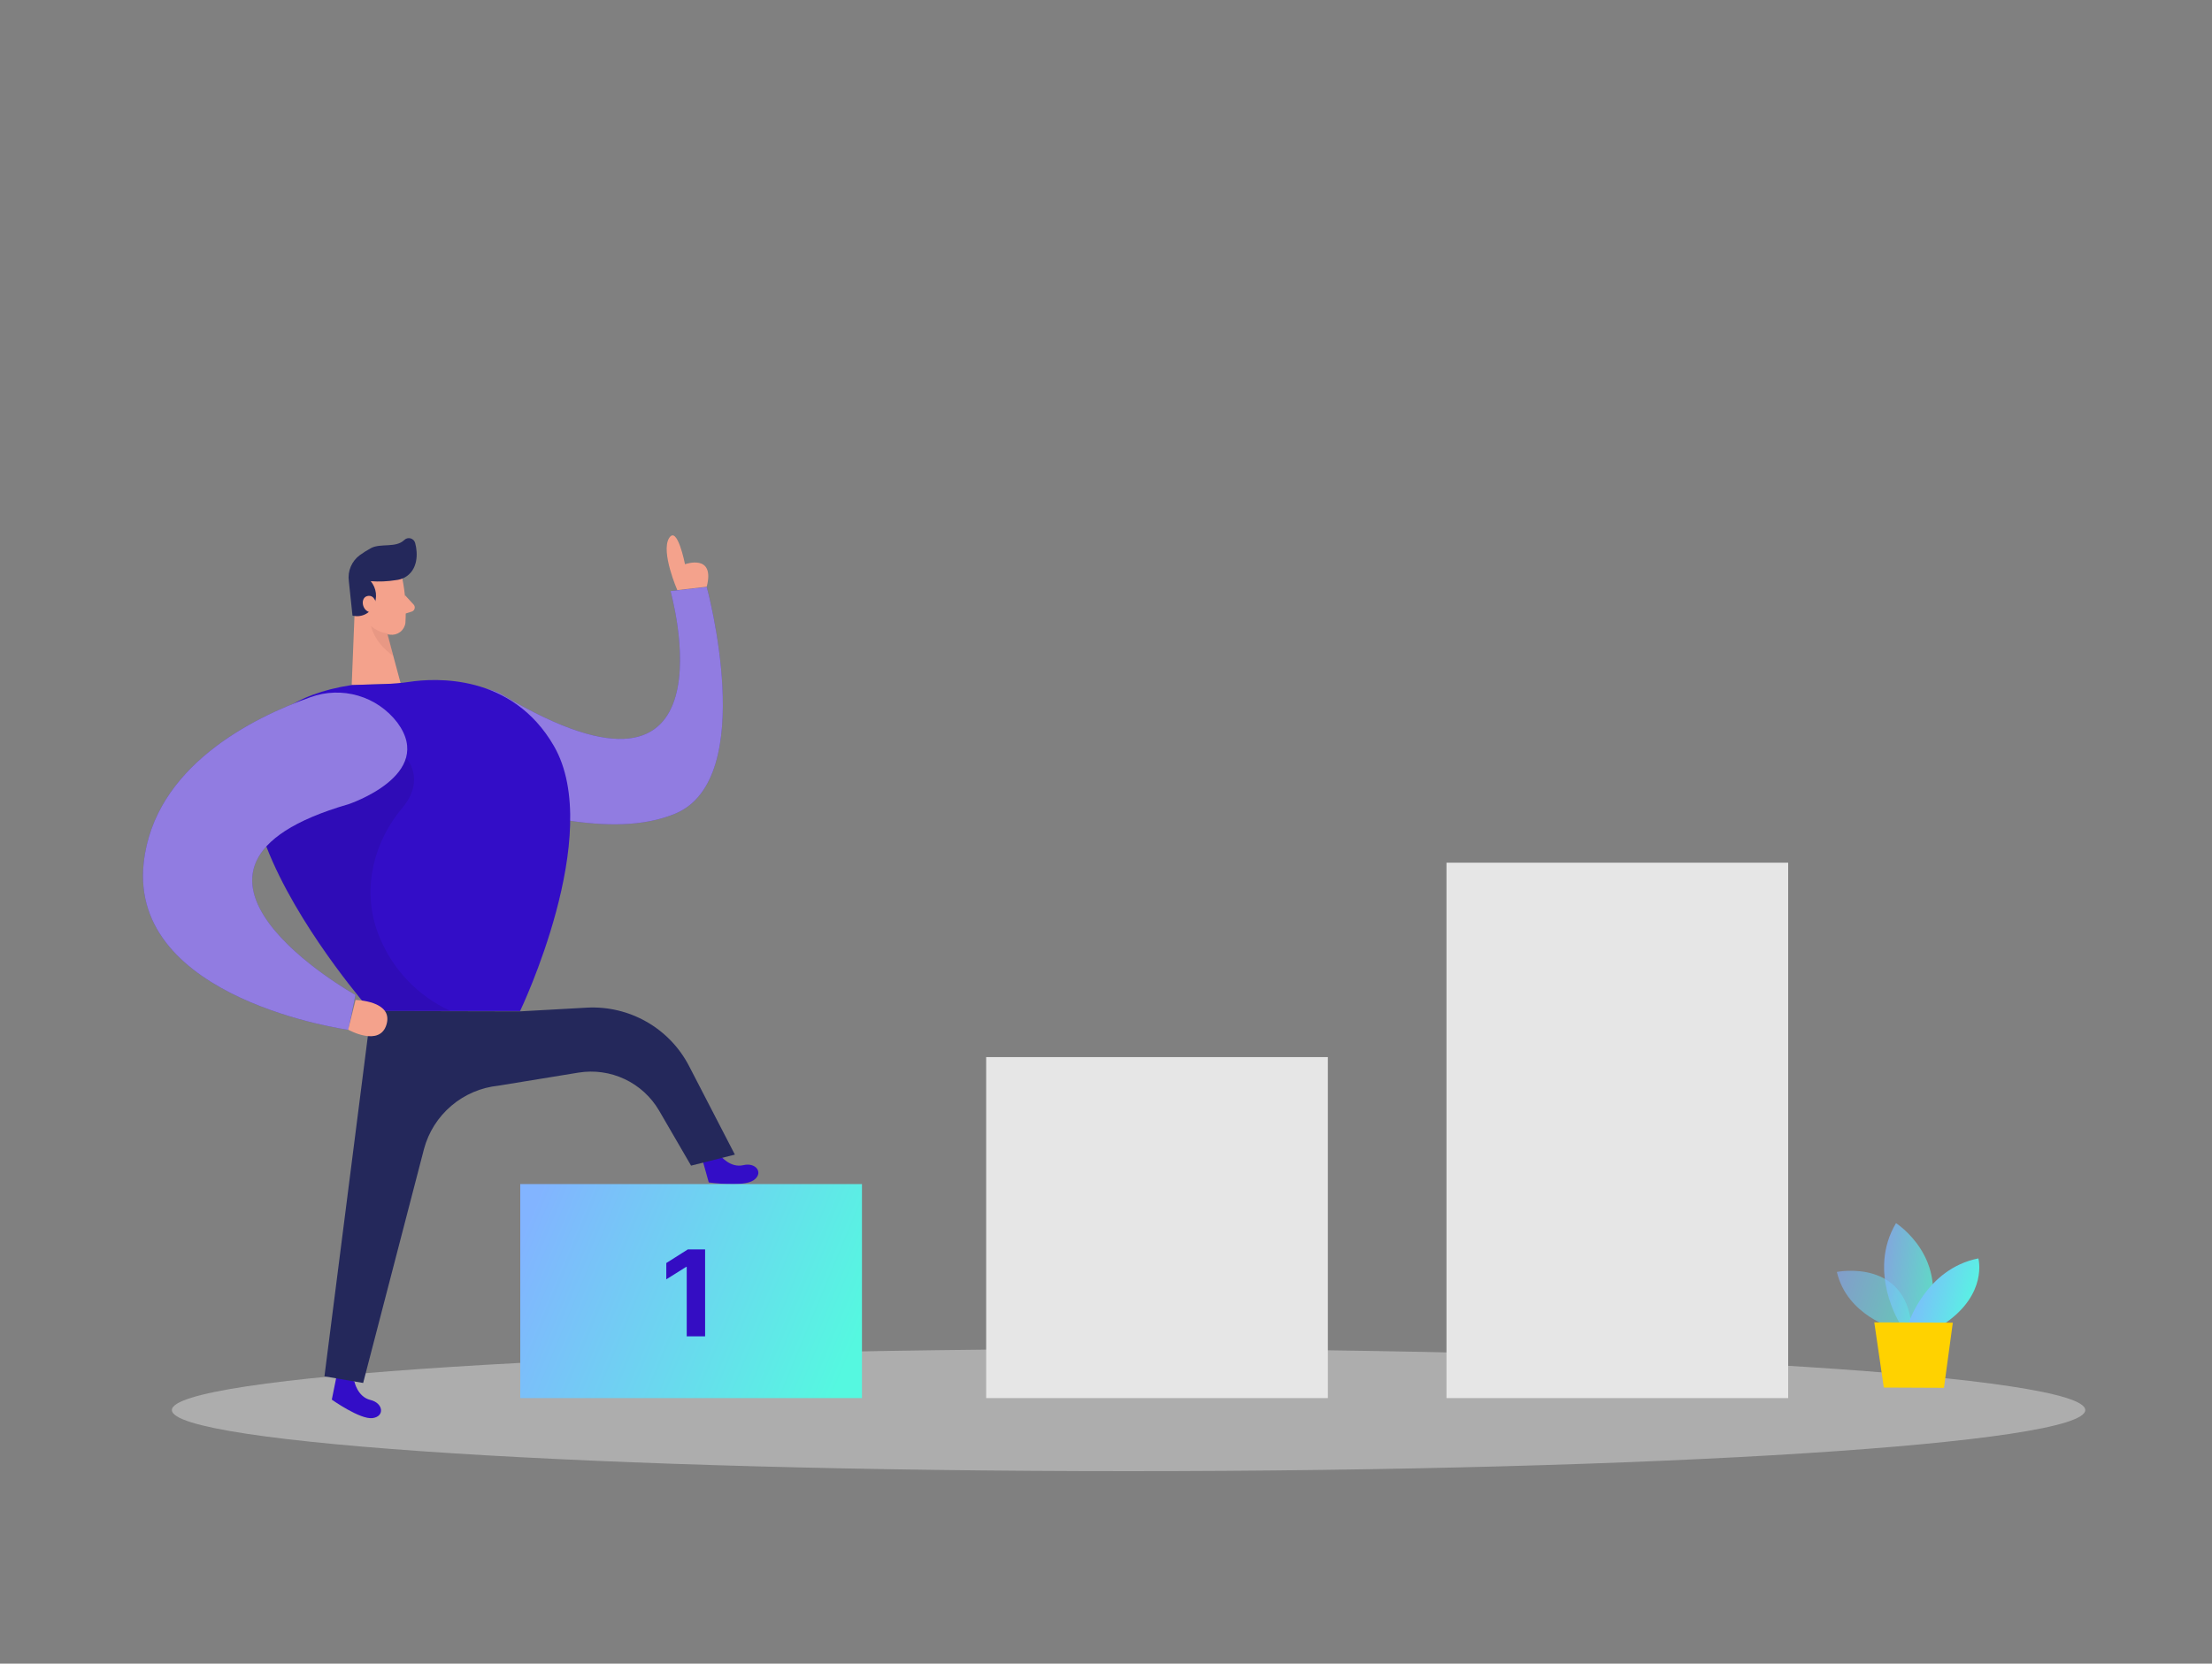 <svg width="222" height="167" viewBox="0 0 222 167" fill="none" xmlns="http://www.w3.org/2000/svg">
<rect x="0" y="0" width="222" height="167" fill="#808080" stroke="none"/>
<path d="M42.53 73.745C42.359 74.406 42.323 75.096 42.424 75.771C42.525 76.447 42.761 77.096 43.117 77.679C43.474 78.262 43.944 78.767 44.5 79.166C45.056 79.565 45.686 79.848 46.354 79.999C52.27 81.323 61.339 84.364 67.799 81.661C76.163 78.121 70.929 58.916 70.929 58.916L67.294 59.337C67.294 59.337 74.287 83.993 50.4 69.734C47.358 67.918 43.412 70.338 42.53 73.767V73.745Z" fill="#330DC7"/>
<path opacity="0.46" d="M42.53 73.745C42.359 74.406 42.323 75.096 42.424 75.771C42.525 76.447 42.761 77.096 43.117 77.679C43.474 78.262 43.944 78.767 44.5 79.166C45.056 79.565 45.686 79.848 46.354 79.999C52.27 81.323 61.339 84.364 67.799 81.661C76.163 78.121 70.929 58.916 70.929 58.916L67.294 59.337C67.294 59.337 74.287 83.993 50.4 69.734C47.358 67.918 43.412 70.338 42.53 73.767V73.745Z" fill="white"/>
<path opacity="0.45" d="M113.265 147.674C166.292 147.674 209.28 144.928 209.28 141.542C209.28 138.155 166.292 135.41 113.265 135.41C60.237 135.41 17.25 138.155 17.25 141.542C17.25 144.928 60.237 147.674 113.265 147.674Z" fill="#E6E6E6"/>
<path d="M35.564 138.661C35.564 138.661 35.864 140.212 37.174 140.528C38.484 140.844 38.628 142.19 37.385 142.35C36.142 142.511 33.3 140.495 33.3 140.495L33.788 138.085L35.564 138.661Z" fill="#330DC7"/>
<path d="M72.316 116.027C72.316 116.027 73.293 117.268 74.603 116.958C75.913 116.648 76.662 117.778 75.619 118.481C74.575 119.185 71.134 118.692 71.134 118.692L70.468 116.321L72.316 116.027Z" fill="#330DC7"/>
<path d="M86.508 118.858H52.214V140.34H86.508V118.858Z" fill="url(#paint0_linear_723_1542)"/>
<path d="M133.267 106.112H98.973V140.34H133.267V106.112Z" fill="#E6E6E6"/>
<path d="M179.465 86.597H145.171V140.34H179.465V86.597Z" fill="#E6E6E6"/>
<path d="M40.371 58.047C40.677 59.523 40.784 61.034 40.687 62.539C40.637 62.897 40.448 63.221 40.16 63.44C39.872 63.659 39.509 63.755 39.15 63.708C38.571 63.664 38.017 63.455 37.555 63.105C37.092 62.755 36.74 62.28 36.541 61.736L35.431 59.481C35.261 59.007 35.243 58.491 35.379 58.006C35.515 57.521 35.799 57.09 36.192 56.773C37.607 55.504 40.121 56.413 40.371 58.047Z" fill="#F4A28C"/>
<path d="M35.653 59.891L35.298 68.765L40.215 68.61L38.495 62.218L35.653 59.891Z" fill="#F4A28C"/>
<path d="M39.716 58.235C38.887 58.369 38.045 58.404 37.207 58.34C37.491 58.678 37.67 59.091 37.723 59.529C37.775 59.967 37.698 60.41 37.501 60.805C37.318 61.191 37.005 61.5 36.617 61.68C36.228 61.861 35.79 61.9 35.376 61.791L35.009 58.329C34.942 57.835 35.009 57.331 35.205 56.872C35.4 56.413 35.716 56.015 36.119 55.72C36.473 55.463 36.844 55.23 37.229 55.022C38.178 54.507 39.721 55.022 40.559 54.219C40.641 54.134 40.744 54.073 40.858 54.041C40.971 54.01 41.092 54.01 41.205 54.041C41.319 54.073 41.422 54.134 41.504 54.219C41.585 54.304 41.643 54.409 41.669 54.523C41.952 55.554 41.958 57.232 40.604 57.974C40.328 58.118 40.026 58.206 39.716 58.235Z" fill="#24285B"/>
<path d="M37.779 60.689C37.779 60.689 37.64 59.653 36.869 59.831C36.097 60.008 36.314 61.492 37.374 61.492L37.779 60.689Z" fill="#F4A28C"/>
<path d="M40.637 59.736L41.508 60.683C41.559 60.737 41.595 60.802 41.613 60.873C41.631 60.944 41.63 61.019 41.611 61.09C41.592 61.161 41.556 61.226 41.505 61.279C41.454 61.332 41.39 61.371 41.32 61.392L40.31 61.708L40.637 59.736Z" fill="#F4A28C"/>
<path opacity="0.31" d="M38.933 63.597C38.307 63.518 37.718 63.256 37.24 62.844C37.24 62.844 37.501 64.45 39.461 65.835L38.933 63.597Z" fill="#CE8172"/>
<path d="M35.298 68.765L38.628 68.66C39.442 68.637 40.253 68.566 41.059 68.449C43.645 68.056 51.387 67.585 55.6 74.897C60.7 83.76 52.198 101.486 52.198 101.486H37.213C37.213 101.486 11.594 72.421 35.298 68.765Z" fill="#330DC7"/>
<path opacity="0.08" d="M40.748 76.072C40.748 76.072 42.813 78.199 40.354 81.129C37.329 84.741 36.264 89.677 38.073 94.025C39.41 97.334 41.969 100.005 45.221 101.486H37.24C37.24 101.486 29.781 93.028 26.734 84.951C23.687 76.875 40.748 76.072 40.748 76.072Z" fill="black"/>
<path d="M39.877 72.532C38.886 71.236 37.507 70.289 35.939 69.83C34.371 69.372 32.698 69.426 31.163 69.984C25.386 72.034 15.49 76.919 14.425 86.602C12.915 100.362 34.959 103.375 34.959 103.375L35.675 99.874C35.675 99.874 12.837 87.134 34.965 80.73C34.965 80.73 43.784 77.806 39.877 72.532Z" fill="#330DC7"/>
<path opacity="0.46" d="M39.877 72.532C38.886 71.236 37.507 70.289 35.939 69.83C34.371 69.372 32.698 69.426 31.163 69.984C25.386 72.034 15.49 76.919 14.425 86.602C12.915 100.362 34.959 103.375 34.959 103.375L35.675 99.874C35.675 99.874 12.837 87.134 34.965 80.73C34.965 80.73 43.784 77.806 39.877 72.532Z" fill="white"/>
<path d="M37.24 101.486L32.562 138.157L36.447 138.822L42.552 115.34C43.004 113.649 43.961 112.135 45.295 111C46.629 109.864 48.278 109.16 50.022 108.981L58.064 107.668C59.637 107.415 61.25 107.642 62.691 108.32C64.132 108.998 65.334 110.096 66.139 111.468L69.358 117.008L73.754 115.9L69.153 107.003C68.19 105.145 66.71 103.604 64.89 102.566C63.071 101.527 60.989 101.035 58.897 101.148L52.236 101.519L37.24 101.486Z" fill="#24285B"/>
<path d="M35.687 100.378C35.687 100.378 39.461 100.45 38.8 102.805C38.14 105.159 34.943 103.359 34.943 103.359L35.687 100.378Z" fill="#F4A28C"/>
<path opacity="0.58" d="M190.104 133.354C190.104 133.354 185.376 132.069 184.349 127.676C184.349 127.676 191.669 126.203 191.88 133.77L190.104 133.354Z" fill="url(#paint1_linear_723_1542)"/>
<path opacity="0.73" d="M190.681 132.861C190.681 132.861 187.379 127.649 190.287 122.78C190.287 122.78 195.837 126.308 193.379 132.873L190.681 132.861Z" fill="url(#paint2_linear_723_1542)"/>
<path d="M191.531 132.867C191.531 132.867 193.279 127.361 198.551 126.319C198.551 126.319 199.539 129.892 195.138 132.878L191.531 132.867Z" fill="url(#paint3_linear_723_1542)"/>
<path d="M188.106 132.74L189.061 139.282L195.099 139.309L195.987 132.773L188.106 132.74Z" fill="#FFD200"/>
<path d="M67.976 59.237C67.976 59.237 66.311 55.432 67.138 54.036C67.965 52.64 68.748 56.639 68.748 56.639C68.748 56.639 71.795 55.532 70.929 58.894L67.976 59.237Z" fill="#F4A28C"/>
<path d="M70.766 125.415V134.143H68.921V127.167H68.869L66.871 128.42V126.783L69.031 125.415H70.766Z" fill="#340DC3"/>
<defs>
<linearGradient id="paint0_linear_723_1542" x1="52.911" y1="122.65" x2="85.359" y2="136.086" gradientUnits="userSpaceOnUse">
<stop stop-color="#82B4FF"/>
<stop offset="1" stop-color="#55F8E0"/>
</linearGradient>
<linearGradient id="paint1_linear_723_1542" x1="184.502" y1="128.657" x2="192.098" y2="131.047" gradientUnits="userSpaceOnUse">
<stop stop-color="#82B4FF"/>
<stop offset="1" stop-color="#55F8E0"/>
</linearGradient>
<linearGradient id="paint2_linear_723_1542" x1="189.19" y1="124.562" x2="194.554" y2="125.24" gradientUnits="userSpaceOnUse">
<stop stop-color="#82B4FF"/>
<stop offset="1" stop-color="#55F8E0"/>
</linearGradient>
<linearGradient id="paint3_linear_723_1542" x1="191.675" y1="127.477" x2="198.983" y2="129.534" gradientUnits="userSpaceOnUse">
<stop stop-color="#82B4FF"/>
<stop offset="1" stop-color="#55F8E0"/>
</linearGradient>
</defs>
</svg>
